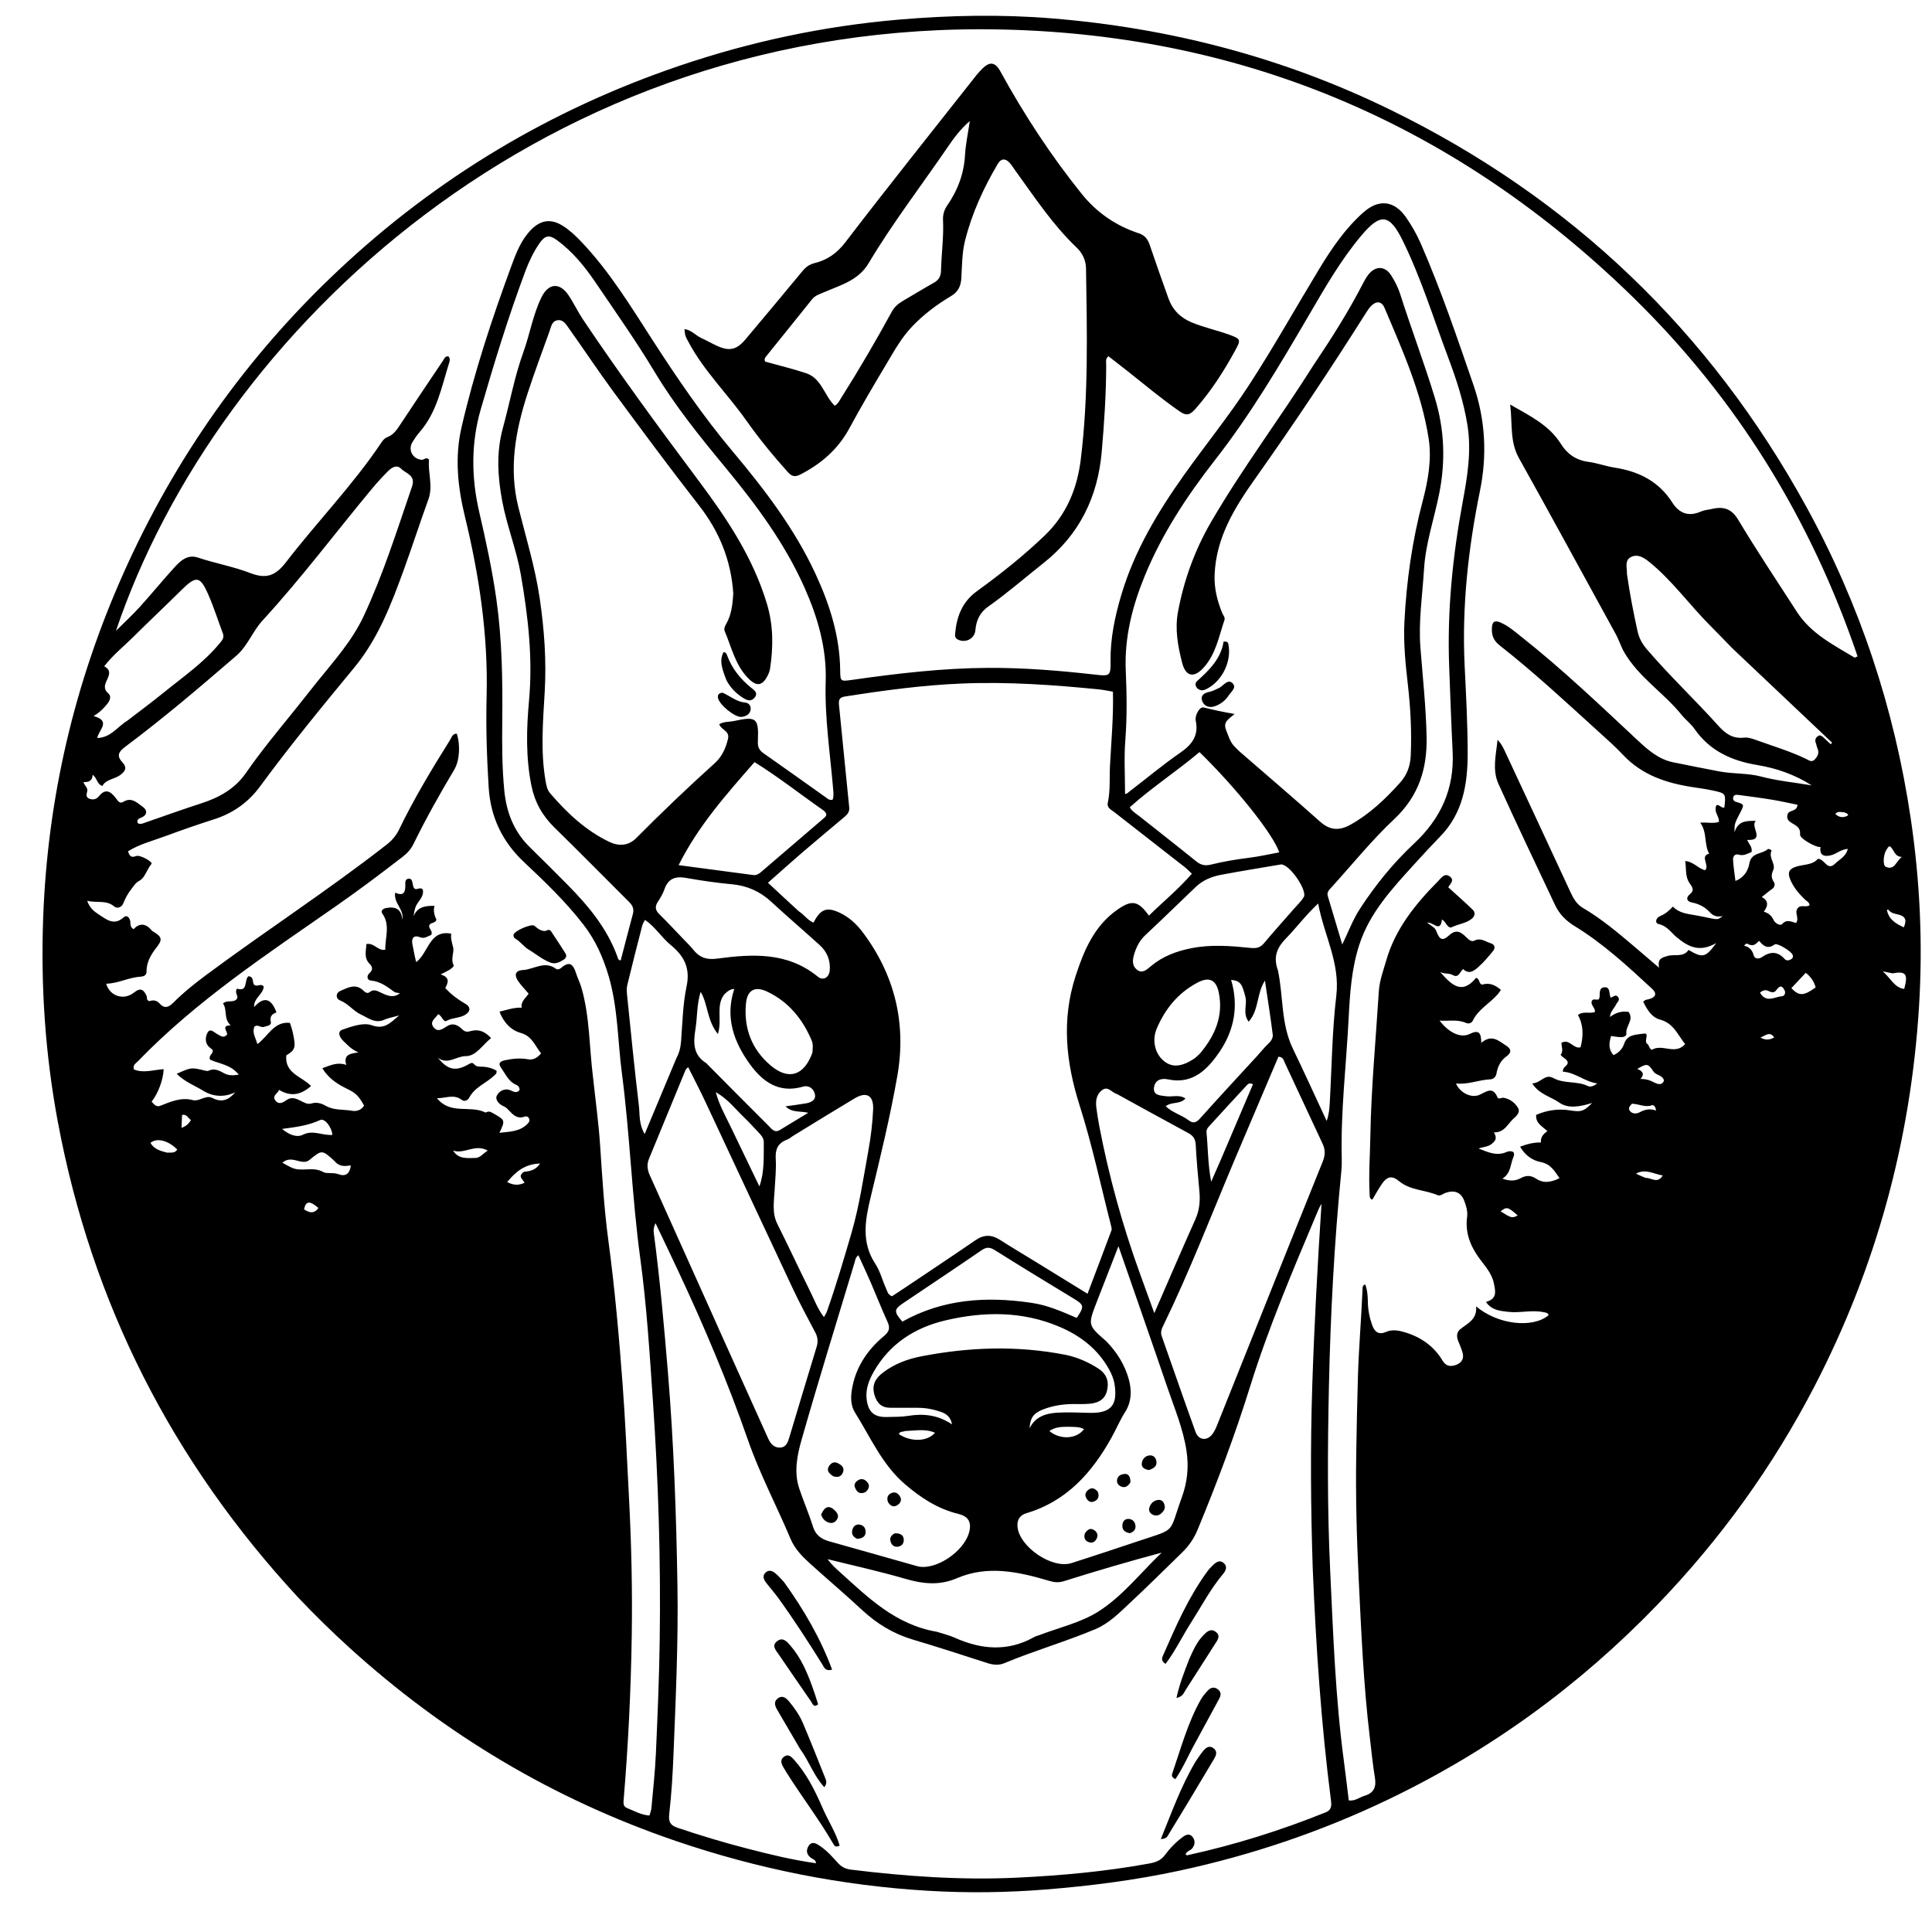 <svg xml:space="preserve" data-sanitized-enable-background="new 0 0 1024 1024" viewBox="0 0 1024 1024" width="100%" y="0px" x="0px" xmlns:xlink="http://www.w3.org/1999/xlink" xmlns="http://www.w3.org/2000/svg" id="Layer_1" version="1.1">
<path d="M158.153,846.836 
	C91.359,774.72 48.612,690.871 30.626,594.464 
	C23.967,558.772 21.562,522.769 22.874,486.587 
	C25.18,422.997 39.442,362.092 65.399,303.921 
	C92.709,242.714 130.64,189.028 179.439,143.171 
	C231.667,94.092 291.924,58.068 359.764,34.984 
	C397.72,22.069 436.678,13.775 476.747,10.369 
	C503.71,8.077 530.57,7.548 557.516,9.743 
	C620.253,14.853 680.185,30.467 736.797,58.123 
	C832.56,104.904 906.101,175.167 957.373,268.552 
	C985.779,320.29 1004.102,375.572 1012.746,433.943 
	C1017.635,466.959 1019.184,500.221 1017.112,533.566 
	C1012.703,604.489 994.425,671.666 961.714,734.774 
	C939.652,777.338 911.847,815.843 878.563,850.404 
	C837.22,893.333 789.763,927.843 736.08,953.631 
	C700.533,970.707 663.397,983.279 624.766,991.57 
	C601.437,996.576 577.927,999.573 554.18,1001.478 
	C533.378,1003.147 512.609,1003.382 491.815,1002.149 
	C446.038,999.437 401.471,990.528 358.077,975.705 
	C293.323,953.586 235.804,919.291 185.185,873.292 
	C175.928,864.879 166.997,856.162 158.153,846.836 
M314.351,571.313 
	C315.623,583.217 317.283,595.096 318.073,607.032 
	C319.195,623.968 320.213,640.911 322.474,657.733 
	C325.89,683.137 328.126,708.654 330.027,734.196 
	C331.496,753.935 332.328,773.722 333.361,793.493 
	C334.63,817.78 335.218,842.097 334.848,866.406 
	C334.4,895.866 332.962,925.301 330.488,954.672 
	C330.344,956.384 330.747,957.68 332.37,958.315 
	C336.182,959.807 339.784,961.988 344.241,962.265 
	C344.628,960.811 345.154,959.566 345.268,958.285 
	C346.124,948.679 347.207,939.08 347.635,929.453 
	C348.523,909.488 349.369,889.511 349.658,869.531 
	C350.272,827.042 348.947,784.602 346.031,742.196 
	C344.306,717.11 342.765,691.99 339.371,667.094 
	C334.916,634.407 333.885,601.413 329.606,568.741 
	C327.366,551.646 327.545,534.254 322.626,517.461 
	C319.721,507.541 315.636,498.375 309.376,490.248 
	C299.992,478.062 288.907,467.422 277.739,456.931 
	C266.216,446.106 259.988,433.047 259.011,417.332 
	C258.008,401.196 257.5,385.043 257.915,368.886 
	C258.745,336.53 253.974,304.907 246.365,273.569 
	C242.609,258.099 240.958,242.39 244.596,226.598 
	C251.335,197.35 260.751,168.909 271.109,140.784 
	C273.619,133.968 276.274,127.007 281.618,121.643 
	C286.746,116.494 292.16,115.829 298.314,119.701 
	C302.003,122.023 305.135,125.015 308.133,128.165 
	C323.177,143.971 334.44,162.565 346.168,180.727 
	C359.201,200.91 372.705,220.661 388.17,239.078 
	C405.126,259.271 421.137,280.167 432.298,304.288 
	C439.763,320.423 445.092,337.152 445.314,355.161 
	C445.389,361.228 445.426,361.232 451.691,360.338 
	C475.553,356.936 499.469,354.122 523.618,353.989 
	C542.631,353.883 561.55,355.424 580.419,357.564 
	C588.266,358.454 588.717,358.331 588.615,350.462 
	C588.458,338.335 590.938,326.645 594.372,315.14 
	C601.327,291.846 613.673,271.311 627.615,251.685 
	C638.901,235.798 651.244,220.621 661.865,204.312 
	C674.947,184.225 686.665,163.253 699.098,142.739 
	C705.759,131.747 712.967,121.122 722.691,112.515 
	C730.806,105.331 739.028,106.302 745.221,115.186 
	C748.271,119.562 750.902,124.207 753.044,129.111 
	C763.721,153.556 772.26,178.805 780.945,203.988 
	C787.263,222.306 788.296,241.102 784.422,260.106 
	C778.181,290.725 774.781,321.574 776.294,352.881 
	C777.042,368.345 777.884,383.826 777.895,399.299 
	C777.906,415.374 775.429,430.918 763.457,443.224 
	C758.813,447.999 754.29,452.895 749.814,457.829 
	C738.05,470.792 726.01,483.604 720.443,500.778 
	C716.402,513.241 715.492,526.149 714.838,539.17 
	C713.575,564.27 710.505,589.278 711.158,614.475 
	C711.214,616.636 711.125,618.814 710.912,620.965 
	C707.175,658.763 705.186,696.68 704.361,734.626 
	C703.651,767.266 703.476,799.926 705.028,832.581 
	C706.624,866.174 707.785,899.78 712.258,933.161 
	C713.199,940.19 714.009,947.237 714.881,954.287 
	C718.381,954.671 720.61,952.551 723.254,951.79 
	C728.233,950.355 729.529,947.046 728.739,942.249 
	C727.576,935.19 726.889,928.051 726.038,920.957 
	C722.688,893.039 721.494,864.929 720.133,836.873 
	C719.068,814.931 718.486,792.928 718.829,770.925 
	C719.045,757.102 719.316,743.288 719.734,729.468 
	C720.198,714.15 721.517,698.894 722.163,683.595 
	C722.206,682.589 721.975,681.219 723.63,680.803 
	C724.753,683.851 724.939,686.987 724.995,690.138 
	C725.069,694.346 725.872,698.416 727.293,702.365 
	C728.557,705.878 730.694,707.658 734.564,705.969 
	C737.466,704.701 740.378,704.986 743.365,705.788 
	C752.437,708.225 759.748,713.063 764.622,721.218 
	C766.467,724.305 769.061,724.472 771.953,723.334 
	C774.839,722.198 776.047,719.947 775.178,716.911 
	C774.586,714.842 773.737,712.841 772.919,710.844 
	C771.937,708.452 771.936,706.124 774.03,704.457 
	C777.952,701.336 783.046,699.255 782.355,692.368 
	C793.895,702.201 812.544,704.145 820.831,697.044 
	C820.332,695.716 819.164,695.693 818.002,695.454 
	C811.741,694.165 805.465,696.059 799.208,695.292 
	C794.986,694.774 790.664,694.498 787.573,690.041 
	C793.623,688.438 792.679,684.485 791.769,680.142 
	C790.646,674.778 787.035,671.014 784.036,666.887 
	C779.249,660.297 776.49,653.279 777.599,644.993 
	C777.982,642.134 777.139,639.318 776.172,636.692 
	C774.42,631.939 771.047,630.569 766.167,632.237 
	C764.769,632.715 763.411,634.09 761.952,633.462 
	C755.282,630.588 747.464,630.967 741.51,626.022 
	C737.814,622.953 735.185,623.447 732.406,627.53 
	C730.572,630.224 729.005,633.099 727.343,635.852 
	C725.804,635.235 725.994,634.105 725.941,633.168 
	C725.353,622.78 726.14,612.357 726.32,602.009 
	C726.765,576.422 729.215,550.872 730.819,525.304 
	C731.173,519.652 733.25,514.3 734.745,509.04 
	C739.5,492.319 750.28,479.076 762.343,466.894 
	C764.027,465.193 765.704,462.427 768.543,464.655 
	C771.204,466.743 768.266,468.68 767.619,470.299 
	C772.155,474.427 776.517,478.228 780.654,482.26 
	C781.953,483.526 781.797,485.444 780.328,486.739 
	C777.278,489.427 773.089,489.656 769.553,491.404 
	C767.296,492.521 766.501,488.519 764.271,487.376 
	C763.38,494.629 759.633,488.526 756.431,489.013 
	C757.901,490.094 758.66,490.675 759.443,491.221 
	C760.273,491.801 760.873,492.463 761.259,493.481 
	C763.03,498.161 764.568,498.95 768.079,495.728 
	C772.04,492.095 774.614,494.293 777.255,496.84 
	C778.568,498.107 779.894,499.376 781.518,498.538 
	C784.809,496.84 787.24,499.098 789.969,499.898 
	C792.322,500.587 792.757,502.341 791.287,504.131 
	C788.892,507.048 786.442,509.979 783.637,512.48 
	C781.34,514.529 778.61,516.695 775.499,513.617 
	C773.655,515.105 773.225,518.573 769.98,516.786 
	C767.87,515.624 765.329,516.359 763.264,515.14 
	C768.934,521.504 774.633,527.811 782.391,518.228 
	C784.489,519.062 783.716,521.415 785.555,521.882 
	C789.34,520.683 792.446,522.019 795.524,524.651 
	C794.899,525.522 794.477,526.207 793.963,526.814 
	C789.759,531.785 783.541,534.841 780.578,541.029 
	C779.971,542.297 778.367,542.777 777.054,542.19 
	C772.544,540.174 767.892,541.271 763.004,540.946 
	C767.874,547.316 774.158,550.392 778.964,548.019 
	C783.469,545.795 785.113,546.963 785.1,552.724 
	C790.737,547.954 794.367,551.714 798.365,554.261 
	C801.236,556.09 801.012,558.06 798.657,559.735 
	C795.42,562.037 793.857,565.118 793.191,568.851 
	C792.86,570.709 791.733,571.989 789.884,572.07 
	C783.774,572.335 777.991,574.994 771.701,574.256 
	C773.726,579.127 779.838,582.302 784.279,580.229 
	C788.059,578.465 791.244,575.728 793.713,581.67 
	C794.205,582.855 795.868,581.664 796.985,581.858 
	C800.338,582.441 802.905,584.449 804.549,587.149 
	C806.09,589.681 803.432,591.756 802.028,593.051 
	C799.051,595.795 797.329,600.357 791.801,600.199 
	C793.646,603.177 792.686,604.754 790.477,606.406 
	C788.4,607.96 785.968,607.869 783.701,608.732 
	C788.532,610.623 793.105,612.909 798.447,610.61 
	C800.546,609.706 803.601,609.968 802.094,613.394 
	C800.452,617.124 800.927,621.817 796.315,624.685 
	C800.243,626.157 803.226,625.969 806.157,624.371 
	C808.887,622.883 811.465,622.904 814.132,624.695 
	C818.146,627.391 822.187,626.615 826.579,624.464 
	C823.887,620.553 821.854,616.934 816.643,615.924 
	C812.207,615.065 808.307,612.356 805.684,607.77 
	C809.449,606.371 812.852,605.461 816.748,605.525 
	C816.425,602.758 818.031,601.006 820.138,599.538 
	C817.414,596.889 813.794,595.358 814.205,590.912 
	C819.849,588.448 825.872,587.555 831.766,588.469 
	C837.519,589.36 839.17,589.456 843.871,584.586 
	C837.71,586.498 831.261,587.835 826.393,584.374 
	C821.961,581.223 815.83,580.086 812.095,574.209 
	C816.723,574.113 818.799,568.88 823.331,571.395 
	C829.006,574.544 835.815,572.811 841.634,575.627 
	C843.233,576.401 845.148,575.311 846.593,574.252 
	C839.962,573.336 834.875,568.359 828.399,568.037 
	C828.144,565.193 830.967,565.169 830.929,563.105 
	C830.571,561.205 828.403,560.777 827.143,559.091 
	C828.76,557.184 827.649,554.875 827.58,552.74 
	C831.872,550.256 833.972,556.221 837.733,555.056 
	C839.287,549.107 839.333,543.318 836.326,537.948 
	C839.446,535.654 842.678,537.532 845.361,536.316 
	C845.555,534.025 842.792,532.604 843.733,530.402 
	C844.839,528.851 846.458,530.567 847.553,529.433 
	C848.389,527.339 846.904,523.629 850.304,523.286 
	C853.571,522.955 852.736,526.559 853.661,528.797 
	C854.936,528.556 856.285,526.701 857.587,528.407 
	C858.863,530.078 857.164,531.121 856.563,532.379 
	C855.512,534.577 853.373,536.253 853.335,539.022 
	C856.543,536.586 859.618,535.808 863.19,536.329 
	C866.202,540.597 861.533,543.792 861.996,547.79 
	C862.177,549.344 860.318,549.732 858.976,549.706 
	C857.358,549.674 855.746,549.343 853.903,549.112 
	C852.766,552.826 852.38,556.183 855.204,559.226 
	C858.076,557.976 859.964,555.818 860.754,553.383 
	C862.483,548.057 867.456,548.453 871.061,547.845 
	C874.693,547.232 871.015,551.817 873.087,553.265 
	C874.161,554.015 873.97,555.815 875.574,556.427 
	C880.879,552.986 887.855,559.448 893.173,553.388 
	C889.265,548.613 887.073,542.338 879.961,540.441 
	C875.208,539.173 872.995,534.931 870.937,531.027 
	C871.948,529.721 873.009,529.845 873.956,529.586 
	C877.627,528.586 878.346,526.591 875.669,524.111 
	C862.715,512.105 849.727,500.113 834.572,490.839 
	C830.013,488.049 826.469,484.469 824.207,479.661 
	C814.141,458.262 803.905,436.939 794.172,415.39 
	C790.828,407.988 792.947,399.975 793.739,392.083 
	C795.374,393.789 796.432,395.613 797.319,397.515 
	C809.076,422.717 820.827,447.922 832.525,473.151 
	C834.028,476.391 835.747,479.323 838.945,481.198 
	C848.621,486.873 857.185,494.042 865.703,501.265 
	C869.983,504.893 874.237,508.551 879.342,512.914 
	C878.371,508.03 880.914,507.542 883.894,506.67 
	C887.667,505.566 892.285,507.582 894.941,503.477 
	C902.488,507.883 903.989,507.603 909.638,499.845 
	C900.761,504.901 894.943,501.964 888.575,496.674 
	C885.862,494.419 883.589,490.739 879.223,489.801 
	C876.82,489.284 877.664,486.405 880.022,485.478 
	C882.554,484.482 884.511,482.812 886.682,480.515 
	C890.25,484.193 894.641,484.361 899.324,485.227 
	C910.132,487.226 909.956,488.175 913.002,485.513 
	C910.043,486.221 907.94,485.368 906.299,483.569 
	C903.693,480.714 900.49,479.079 896.735,478.339 
	C893.668,477.734 893.69,475.586 895.536,474.103 
	C898.308,471.876 897.008,470.204 895.598,468.228 
	C893.044,464.648 893.886,460.61 893.197,456.355 
	C897.869,456.826 900.109,460.453 903.76,461.215 
	C906.359,458.563 900.708,453.88 905.888,452.454 
	C903.064,447.383 904.989,441.373 901.173,436.02 
	C905.307,435.774 908.277,436.641 911.08,435.577 
	C911.222,433.148 909.256,431.176 909.286,428.942 
	C909.356,423.749 912.688,429.231 913.979,427.871 
	C914.758,420.57 914.773,420.502 907.838,418.992 
	C904.435,418.251 900.971,417.775 897.524,417.255 
	C883.427,415.132 870.359,410.905 860.218,400.073 
	C856.241,395.826 851.849,391.955 847.532,388.039 
	C830.264,372.376 813.207,356.458 794.848,342.064 
	C791.426,339.381 790.573,336.609 790.744,332.716 
	C790.896,329.234 792.494,328.737 795.265,329.923 
	C799.46,331.719 802.839,334.735 806.363,337.518 
	C828.096,354.676 848.078,373.8 868.295,392.661 
	C873.688,397.692 879.255,402.487 886.779,404.025 
	C894.911,405.688 903.054,407.297 911.206,408.853 
	C918.567,410.259 926.347,409.708 933.412,411.583 
	C942.299,413.942 951.299,414.711 960.257,416.278 
	C951.44,410.639 941.717,407.19 931.561,405.513 
	C917.851,403.249 906.225,398.04 898.068,386.279 
	C896.19,383.57 893.401,381.513 891.315,378.927 
	C881.924,367.289 868.77,359.143 861.003,345.945 
	C859.115,342.738 858.115,339.246 856.352,336.04 
	C839.252,304.954 822.357,273.755 805.058,242.781 
	C800.114,233.929 801.719,224.61 800.407,214.41 
	C811.069,220.513 821.092,225.345 827.306,235.277 
	C830.631,240.591 835.298,243.907 841.784,244.771 
	C846.543,245.405 851.149,247.141 855.902,247.876 
	C868.64,249.846 879.216,255.169 886.338,266.33 
	C890.055,272.156 895.004,273.993 901.558,271.103 
	C903.351,270.312 905.438,270.198 907.383,269.746 
	C913.803,268.256 917.889,269.838 921.27,275.469 
	C931.215,292.038 941.941,308.106 952.419,324.335 
	C959.878,335.888 971.751,341.771 982.955,348.54 
	C983.114,348.636 983.523,348.317 984.554,347.875 
	C959.869,275.201 920.628,211.439 865.838,157.845 
	C773.086,67.118 661.314,18.638 531.592,15.648 
	C288.57,10.047 114.83,176.206 61.473,334.328 
	C65.79,330.031 70.074,326.103 73.966,321.818 
	C80.124,315.04 85.915,307.928 92.068,301.145 
	C95.434,297.435 99.194,293.63 104.926,295.539 
	C114.09,298.592 123.719,300.285 132.644,303.738 
	C141.274,307.077 146.144,305.039 151.601,297.952 
	C168.053,276.584 186.983,257.179 202.051,234.687 
	C202.892,233.432 203.838,232.231 205.307,231.682 
	C208.484,230.494 210.232,227.923 212.006,225.238 
	C219.536,213.843 227.156,202.506 234.778,191.17 
	C235.47,190.14 235.917,188.645 237.652,188.874 
	C238.644,189.883 238.441,191.116 238.104,192.182 
	C234.057,204.98 231.642,218.474 222.379,229.063 
	C220.96,230.685 219.731,232.501 218.601,234.341 
	C216.079,238.449 218.778,243.374 223.558,243.699 
	C224.811,243.784 225.873,241.971 227.385,243.593 
	C226.711,250.501 229.659,257.523 227.054,264.686 
	C222.56,277.039 218.545,289.566 214.052,301.919 
	C207.381,320.258 200.436,338.487 187.779,353.816 
	C170.705,374.495 153.696,395.225 137.808,416.846 
	C131.598,425.296 123.479,431.051 113.432,434.252 
	C104.709,437.03 96.058,440.055 87.473,443.234 
	C80.858,445.685 73.895,447.414 67.855,451.201 
	C68.685,453.859 69.613,454.714 72.054,453.742 
	C74.273,452.857 81.131,456.898 80.278,457.898 
	C77.862,460.732 76.86,465.158 74.05,466.703 
	C71.771,467.956 71.036,469.401 69.706,471.106 
	C67.865,473.469 66.473,475.903 65.408,478.671 
	C64.54,480.928 62.155,481.792 60.495,480.405 
	C56.284,476.886 51.424,478.693 46.228,477.467 
	C47.496,481.181 49.759,483.015 52.256,484.632 
	C56.42,487.327 60.413,490.864 65.572,486.179 
	C66.997,484.885 68.312,485.948 68.913,487.704 
	C69.421,489.189 68.481,491.138 70.789,492.502 
	C74.299,488.704 77.689,489.701 80.734,493.498 
	C80.828,493.615 81.036,493.634 81.177,493.72 
	C85.885,496.575 86.282,497.966 82.883,502.279 
	C79.867,506.108 77.616,510.079 77.652,515.134 
	C77.665,516.993 76.007,517.581 74.47,517.671 
	C68.206,518.037 62.615,521.275 56.279,521.387 
	C58.21,528.041 65.612,530.409 71.038,526.063 
	C74.657,523.163 76.243,524.688 77.726,527.924 
	C78.105,528.749 77.306,530.018 79.182,530.648 
	C80.879,529.999 82.912,529.979 84.6,531.896 
	C87.099,534.735 89.398,533.921 91.787,531.518 
	C97.2,526.073 103.188,521.291 109.345,516.716 
	C140.9,493.27 173.936,471.876 204.936,447.659 
	C207.765,445.449 209.955,442.922 211.523,439.674 
	C219.431,423.301 228.792,407.743 238.446,392.361 
	C239.32,390.968 239.775,388.846 242.104,388.846 
	C244.104,394.991 243.599,403.2 240.696,408.058 
	C233.002,420.934 225.68,434.009 219.079,447.481 
	C217.809,450.074 215.914,452.172 213.647,453.927 
	C202.057,462.9 190.349,471.705 178.32,480.094 
	C141.73,505.613 104.359,530.149 73.103,562.483 
	C72.007,563.616 70.251,564.421 70.96,566.819 
	C76.098,569.005 81.455,566.958 86.746,566.689 
	C86.547,572.229 83.759,579.689 80.354,583.885 
	C81.545,585.237 82.839,586.9 84.829,586.13 
	C90.423,583.963 95.849,581.434 102.138,583.071 
	C105.719,584.003 109.076,580.129 112.567,581.948 
	C117.642,584.592 121.311,582.929 124.685,578.921 
	C118.959,581.737 112.891,581.258 108.016,578.278 
	C103.365,575.435 97.906,573.408 93.644,569.149 
	C101.349,565.667 101.347,565.675 108.553,567.424 
	C109.185,567.577 109.993,567.78 110.506,567.527 
	C113.673,565.965 116.292,567.494 118.909,568.908 
	C121.356,570.23 123.781,569.97 126.553,569.623 
	C122.392,564.214 116.154,563.89 111.332,561.619 
	C110.354,559.254 113.186,558.639 112.719,556.49 
	C112.167,556.025 111.377,555.438 110.678,554.758 
	C108.364,552.504 108.981,549.237 109.996,547.348 
	C111.452,544.638 113.584,547.358 115.401,548.241 
	C116.915,548.976 118.539,550.576 120.401,548.265 
	C120.54,546.571 117.042,543.52 122.29,543.456 
	C118.338,539.965 120.628,535.135 118.184,531.863 
	C120.556,529.689 123.984,531.877 125.727,529.172 
	C126.299,527.521 124.142,526.1 125.648,524.006 
	C131.637,525.838 129.29,519.553 131.633,517.433 
	C134.783,517.589 133.584,520.88 134.772,521.989 
	C136.501,523.28 138.324,520.933 139.78,522.894 
	C139.539,527.027 134.315,529.034 134.701,533.776 
	C139.733,528.062 143.767,528.95 146.535,536.6 
	C144.364,537.389 142.846,538.589 143.527,541.583 
	C143.994,543.632 141.494,543.705 139.97,544.259 
	C138.28,544.873 136.862,542.861 134.935,544.008 
	C133.447,547.089 135.336,549.727 136.431,553.403 
	C142.243,549.107 145.204,541.238 153.688,542.142 
	C154.156,543.713 154.774,545.399 155.157,547.138 
	C156.949,555.288 156.526,556.451 151.746,559.372 
	C150.794,569.071 160.065,570.504 164.849,575.629 
	C159.155,580.645 153.76,581.204 147.906,577.643 
	C147.292,579.65 143.843,580.702 146.091,583.453 
	C147.899,585.665 150.104,584.325 151.887,583.054 
	C154.555,581.151 157.022,582.292 159.376,583.461 
	C161.21,584.372 163.034,585.491 165.031,584.874 
	C167.878,583.994 170.475,584.857 172.677,586.114 
	C177.075,588.626 181.935,587.898 186.55,588.727 
	C189.032,589.174 191.501,588.403 192.972,585.973 
	C189.694,580.157 188.277,579.218 183.322,576.784 
	C178.485,574.408 174.002,571.354 170.835,566.19 
	C175.034,564.703 178.712,562.738 183.526,564.441 
	C181.934,558.886 185.6,558.384 190.006,557.811 
	C186.121,556.187 184.194,553.783 182.019,551.779 
	C180.312,550.206 178.317,546.852 181.595,545.708 
	C186.503,543.996 192.632,541.834 196.983,543.387 
	C203.717,545.792 206.635,542.377 211.556,538.201 
	C208.08,539.181 205.755,539.54 203.693,540.477 
	C198.805,542.697 195.035,539.448 191.271,537.715 
	C187.379,535.923 184.632,532.01 180.443,530.343 
	C179.307,529.891 178.457,529.066 178.49,527.716 
	C178.523,526.371 179.444,525.606 180.54,525.125 
	C184.626,523.332 188.714,521.098 192.806,525.214 
	C193.607,526.019 194.747,526.776 195.927,525.835 
	C198.294,523.948 200.292,525.403 202.393,526.369 
	C205.513,527.806 208.659,529.089 211.997,526.434 
	C210.83,526.171 209.673,526.224 208.939,525.692 
	C205.175,522.963 201.595,520.147 196.599,519.72 
	C194.508,519.541 194.231,517.239 195.73,515.892 
	C197.768,514.06 197.526,512.494 195.889,510.834 
	C192.739,507.639 194.065,503.979 194.198,500.384 
	C198.289,499.509 200.365,504.198 204.192,503.365 
	C204.123,496.763 206.92,490.325 202.694,484.259 
	C201.649,482.759 202.759,481.631 204.705,481.269 
	C209.519,480.375 212.755,481.683 213.266,487.458 
	C214.28,481.838 208.499,478.746 209.452,473.107 
	C214.071,475.261 214.923,472.696 214.824,468.935 
	C214.79,467.62 214.711,465.987 216.448,465.729 
	C218.276,465.458 218.437,467.088 218.741,468.381 
	C218.966,469.335 218.93,470.394 219.843,471.068 
	C221.18,471.838 222.755,469.849 224.101,471.508 
	C224.706,474.394 222.923,476.456 221.387,478.615 
	C219.904,480.701 219.561,483.116 219.188,485.609 
	C221.296,480.635 225.326,480.059 230.263,480.114 
	C229.519,483.061 230.393,485.454 231.299,487.401 
	C230.682,489.768 227.862,488.621 227.47,490.676 
	C227.258,492.378 229.559,493.417 228.59,495.492 
	C226.789,496.229 224.907,497.668 222.7,496.784 
	C218.498,495.103 218.101,498.332 218.602,500.561 
	C219.228,503.347 219.604,506.264 220.59,509.954 
	C227.31,504.791 227.522,492.649 239.169,494.869 
	C238.785,497.055 239.486,499.491 240.157,502.061 
	C240.891,504.874 238.6,508.469 240.552,511.796 
	C240.68,512.015 239.376,513.278 238.571,513.796 
	C237.226,514.662 235.745,515.318 233.533,516.474 
	C238.898,518.089 237.322,521.17 235.997,523.662 
	C239.389,527.399 243.115,529.977 247.083,532.307 
	C248.641,533.222 249.662,535.154 247.785,536.933 
	C244.745,539.815 240.304,539.05 236.774,541.03 
	C234.882,542.091 234.333,538.303 232.226,537.553 
	C230.848,539.72 227.413,541.449 229.834,544.496 
	C232.248,547.533 234.909,545.067 237.309,543.701 
	C240.358,541.965 242.917,543.543 244.88,545.449 
	C246.491,547.012 247.568,547.048 249.602,546.47 
	C253.718,545.303 257.182,546.796 260.266,550.208 
	C255.64,553.928 252.311,559.798 246.89,559.773 
	C241.819,559.751 237.277,564.595 232.084,560.621 
	C237.306,567.13 241.441,567.941 248.089,564.246 
	C249.096,563.686 250.26,562.806 251.227,563.993 
	C252.624,565.707 254.28,565.274 256.128,565.382 
	C258.61,565.527 261.174,566.256 263.195,567.526 
	C263.361,568.899 262.693,569.366 262.077,569.955 
	C257.753,574.094 251.617,576.152 248.627,581.886 
	C248.016,583.058 246.251,584.144 244.731,582.967 
	C240.533,579.715 236.267,582.137 231.615,582.077 
	C238.716,591.009 249.299,585.604 257.241,589.63 
	C257.453,589.738 257.87,589.473 258.18,589.353 
	C259.433,588.867 260.378,589.494 261.422,590.09 
	C267.838,593.752 267.849,593.732 264.705,600.415 
	C270.118,599.768 275.434,599.862 279.521,595.73 
	C280.4,594.841 281.033,593.895 280.324,592.643 
	C279.719,591.575 278.747,591.577 277.717,591.929 
	C274.218,593.122 272,590.94 269.951,588.759 
	C269.024,587.773 268.221,586.859 266.92,586.328 
	C264.393,585.295 262.279,582.749 263.34,580.686 
	C264.583,578.27 267.567,576.431 270.986,578.067 
	C272.515,578.799 274.063,579.438 275.366,577.775 
	C275.499,576.257 274.61,575.412 273.546,574.958 
	C269.542,573.252 268,569.352 265.729,566.172 
	C264.28,564.144 264.125,562.662 267.752,561.927 
	C271.945,561.078 275.825,560.68 280.057,561.474 
	C282.411,561.916 284.888,560.687 286.766,558.298 
	C283.538,554.298 282.075,549.165 275.982,547.468 
	C270.728,546.004 266.957,541.905 264.726,536.205 
	C268.846,535.231 272.351,533.919 276.528,534.086 
	C275.92,530.707 278.664,529.077 280.173,526.639 
	C278.227,524.343 276.219,522.337 274.646,520.034 
	C272.37,516.703 273.172,514.344 277.108,514.146 
	C282.941,513.851 288.647,508.989 294.687,513.5 
	C295.46,514.078 296.711,513.651 297.49,512.964 
	C302.094,508.904 303.989,511.568 305.377,515.991 
	C306.171,518.524 307.424,520.918 308.164,523.464 
	C312.619,538.785 312.275,554.748 314.351,571.313 
M695.781,831.498 
	C694.71,799.19 694.473,766.89 695.521,734.566 
	C696.565,702.367 698.348,670.21 700.422,638.059 
	C699.25,639.878 698.54,641.73 697.77,643.558 
	C685.101,673.638 672.307,703.674 662.585,734.884 
	C654.557,760.661 645.057,785.888 634.741,810.823 
	C632.859,815.371 630.161,819.32 626.668,822.727 
	C617.485,831.685 608.382,840.729 599.004,849.479 
	C593.327,854.775 587.978,860.369 580.431,863.541 
	C564.603,870.194 548.082,874.926 532.255,881.541 
	C529.408,882.731 526.422,882.45 523.455,881.501 
	C510.296,877.291 497.169,872.967 483.923,869.045 
	C473.628,865.996 464.854,860.696 457.019,853.423 
	C447.987,845.04 438.582,837.06 429.431,828.803 
	C425.22,825.004 421.253,820.964 418.985,815.574 
	C411.631,798.095 402.723,781.31 396.46,763.329 
	C385.825,732.795 373.247,703.033 359.519,673.761 
	C355.533,665.262 351.475,656.796 347.45,648.315 
	C346.488,650.232 346.307,651.856 346.515,653.428 
	C349.744,677.849 351.933,702.381 353.975,726.915 
	C357.126,764.764 358.45,802.713 359.062,840.681 
	C359.538,870.173 358.173,899.634 356.998,929.091 
	C356.568,939.896 355.939,950.719 354.708,961.455 
	C354.219,965.721 355.342,967.481 359.135,968.762 
	C371.291,972.869 383.561,976.558 395.984,979.77 
	C408.012,982.879 420.064,985.826 432.521,987.558 
	C432.317,985.701 431.025,985.481 430.085,984.867 
	C427.529,983.199 427.041,980.778 428.58,978.391 
	C430.367,975.622 432.667,977.096 434.64,978.426 
	C438.265,980.87 441.153,984.134 444.052,987.344 
	C445.934,989.427 448.005,990.574 450.875,990.926 
	C480.158,994.52 509.468,996.61 539.03,995.197 
	C562.516,994.074 585.832,991.948 608.962,987.732 
	C612.343,987.115 615.22,986.194 617.426,983.206 
	C620.09,979.599 623.238,976.334 626.883,973.645 
	C628.603,972.375 630.545,971.565 632.149,973.704 
	C633.62,975.665 633.378,977.806 631.874,979.702 
	C630.885,980.95 628.771,981.072 628.4,983.039 
	C628.734,983.145 629.055,983.367 629.316,983.311 
	C654.431,977.834 678.862,970.153 702.701,960.553 
	C705.744,959.328 705.793,957.023 705.456,954.4 
	C700.259,913.921 697.518,873.247 695.781,831.498 
M423.433,483.043 
	C426.193,484.758 428.021,487.784 431.196,489.006 
	C434.95,481.639 438.365,480.5 445.419,483.948 
	C450.175,486.272 453.988,489.793 457.105,493.923 
	C474.271,516.663 480.483,542.388 475.608,570.23 
	C471.854,591.669 466.688,612.879 461.58,634.054 
	C458.603,646.392 456.306,658.225 463.934,669.855 
	C466.45,673.689 467.605,678.402 469.522,682.65 
	C470.233,684.226 470.494,686.242 472.784,687.033 
	C475.19,685.452 477.702,683.832 480.182,682.166 
	C492.486,673.904 504.835,665.708 517.052,657.32 
	C521.479,654.28 525.548,654.289 529.995,657.142 
	C536.161,661.097 542.474,664.825 548.716,668.662 
	C557.756,674.219 566.789,679.786 576.426,685.718 
	C580.804,674.159 584.992,663.158 589.1,652.127 
	C589.358,651.433 589.099,650.478 588.897,649.691 
	C583.44,628.405 578.889,606.828 572.229,585.924 
	C564.942,563.052 562.589,540.528 570.045,517.473 
	C574.444,503.874 579.888,490.802 592.193,482.178 
	C599.944,476.745 603.277,477.41 608.95,485.3 
	C616.494,477.883 624.69,471.243 631.716,463.072 
	C630.212,461.672 629.193,460.574 628.029,459.663 
	C615.573,449.91 603.092,440.189 590.623,430.453 
	C588.963,429.157 586.565,428.2 587.149,425.51 
	C588.578,418.93 587.976,412.227 588.329,405.603 
	C589.016,392.695 590.214,379.779 589.873,366.605 
	C587.312,366.173 585.051,365.656 582.761,365.426 
	C558.587,362.997 534.375,361.299 510.055,362.273 
	C489.08,363.113 468.322,365.937 447.611,369.201 
	C444.598,369.676 444.457,371.384 444.708,373.849 
	C446.542,391.877 448.251,409.918 450.102,427.944 
	C450.348,430.34 449.131,431.677 447.571,432.993 
	C440.064,439.324 432.508,445.597 425.057,451.994 
	C419.057,457.145 413.183,462.445 407.037,467.87 
	C412.666,473.118 417.765,477.872 423.433,483.043 
M696.111,193.642 
	C705.609,179.538 714.715,165.199 722.502,150.057 
	C723.336,148.435 724.268,146.822 725.402,145.402 
	C729.085,140.792 734.148,140.926 737.34,145.947 
	C739.29,149.013 741.015,152.357 742.111,155.808 
	C747.952,174.205 754.826,192.241 760.46,210.727 
	C765.624,227.669 766.235,244.307 762.838,261.47 
	C760.192,274.837 755.623,287.818 754.776,301.544 
	C753.916,315.475 751.763,329.286 752.862,343.379 
	C754.09,359.134 755.814,374.859 756.126,390.696 
	C756.46,407.688 751.849,422.049 738.949,434.165 
	C727.09,445.303 716.789,458.101 705.819,470.183 
	C704.61,471.516 703.104,472.762 703.757,474.941 
	C706.319,483.487 708.868,492.037 711.423,500.585 
	C714.609,494.095 716.963,487.57 720.775,481.713 
	C728.994,469.087 738.426,457.429 749.418,447.16 
	C763.633,433.882 770.913,418.162 769.928,398.347 
	C769.185,383.391 768.666,368.41 768.098,353.437 
	C766.98,324.027 769.887,294.943 775.256,266.039 
	C777.746,252.637 779.975,239.177 777.785,225.407 
	C775.809,212.984 771.947,201.14 767.548,189.438 
	C759.757,168.712 753.265,147.485 743.467,127.53 
	C736.471,113.283 731.695,112.77 721.462,124.946 
	C710.562,137.915 702.226,152.553 693.746,167.059 
	C678.353,193.389 662.885,219.617 644.052,243.732 
	C629.253,262.68 616.027,282.683 606.819,305.051 
	C600.171,321.202 595.908,337.881 596.682,355.546 
	C597.22,367.809 597.386,380.039 596.441,392.326 
	C595.721,401.686 596.298,411.146 596.298,420.726 
	C597.202,420.983 598.036,419.964 598.899,419.304 
	C607.763,412.522 616.341,405.331 625.509,398.993 
	C631.702,394.712 635.39,389.992 633.803,382.178 
	C633.475,380.559 633.92,378.854 634.782,377.356 
	C635.561,376.001 636.59,374.602 638.262,375.033 
	C643.451,376.371 648.695,377.439 654.342,378.412 
	C651.66,380.906 647.993,382.388 649.856,386.934 
	C651.183,390.173 652.018,393.596 654.724,396.079 
	C655.46,396.755 656.098,397.539 656.85,398.193 
	C671.182,410.65 685.631,422.975 699.81,435.603 
	C705.006,440.231 710.038,440.303 715.756,437.12 
	C725.951,431.443 734.204,423.554 741.957,414.96 
	C745.774,410.729 747.473,406.006 747.719,400.49 
	C748.283,387.814 747.616,375.195 746.168,362.603 
	C744.912,351.675 743.815,340.655 744.363,329.717 
	C745.445,308.095 748.468,286.71 754.022,265.684 
	C756.873,254.892 758.92,243.488 757.229,232.538 
	C753.467,208.173 743.381,185.685 733.812,163.147 
	C732.294,159.57 729.446,159.38 726.67,162.221 
	C725.635,163.28 724.803,164.565 724.006,165.827 
	C705.237,195.542 685.758,224.78 665.428,253.455 
	C654.481,268.895 644.55,284.767 643.765,304.644 
	C643.479,311.869 645.175,318.436 647.802,324.931 
	C648.295,326.148 649.458,327.239 648.99,328.614 
	C646.005,337.385 644.427,346.798 637.845,353.972 
	C632.814,359.456 628.472,358.676 626.576,351.336 
	C624.295,342.506 622.633,333.477 624.367,324.22 
	C627.523,307.365 633.273,291.5 641.901,276.655 
	C658.409,248.247 678.239,222.014 696.111,193.642 
M388.646,314.505 
	C387.499,297.047 381.284,281.726 370.473,267.875 
	C355.101,248.179 340.231,228.086 325.398,207.977 
	C317.196,196.858 309.548,185.331 301.551,174.058 
	C300.057,171.952 298.522,169.192 295.369,169.753 
	C292.454,170.272 292.088,173.238 291.264,175.544 
	C287.343,186.519 283.222,197.431 279.631,208.514 
	C273.251,228.2 269.555,248.039 274.747,268.856 
	C278.761,284.952 283.676,300.797 286.094,317.37 
	C288.489,333.785 289.66,350.023 288.71,366.568 
	C287.805,382.321 286.436,398.14 289.156,413.889 
	C289.559,416.223 290.001,418.617 291.528,420.394 
	C300.488,430.819 310.379,440.19 322.938,446.204 
	C328.012,448.634 333.112,448.347 337.271,444.154 
	C350.764,430.549 364.617,417.329 378.841,404.49 
	C382.655,401.048 384.684,396.583 385.865,391.538 
	C386.854,387.311 382.204,386.917 381.21,383.838 
	C383.764,382.348 386.521,382.696 389.029,382.151 
	C400.988,379.551 402.231,380.496 401.682,392.944 
	C401.541,396.126 402.473,397.708 404.874,399.38 
	C415.809,406.999 426.623,414.79 437.503,422.488 
	C438.539,423.221 439.494,424.33 441.307,423.866 
	C441.989,422.053 441.736,420.065 441.574,418.129 
	C439.982,399.109 437.027,380.227 437.641,361 
	C438.198,343.576 433.374,327.034 426.314,311.234 
	C415.888,287.904 400.821,267.565 384.65,247.995 
	C371.163,231.674 357.834,215.232 346.911,197.029 
	C337.214,180.871 326.346,165.496 315.788,149.915 
	C310.075,141.486 303.695,133.547 295.401,127.435 
	C291.101,124.266 288.879,124.661 285.86,129.052 
	C282.733,133.602 280.362,138.61 278.442,143.748 
	C269.459,167.785 261.92,192.306 254.809,216.941 
	C249.633,234.872 249.771,253.062 253.984,271.285 
	C257.543,286.684 260.914,302.143 263.116,317.804 
	C266.115,339.133 266.443,360.618 266.208,382.115 
	C266.073,394.443 266.09,406.76 267.294,419.053 
	C268.419,430.544 272.357,440.699 280.712,448.928 
	C287.597,455.71 294.483,462.493 301.256,469.387 
	C312.066,480.391 321.803,492.158 327.188,506.928 
	C327.47,507.703 327.478,508.846 328.974,509.061 
	C331.139,500.782 333.248,492.564 335.453,484.372 
	C336.147,481.795 335.329,479.944 333.501,478.126 
	C320.271,464.971 307.22,451.633 293.865,438.606 
	C287.546,432.44 283.492,425.274 281.721,416.699 
	C278.619,401.675 279.017,386.404 280.392,371.389 
	C282.468,348.717 279.878,326.58 276.026,304.413 
	C273.742,291.267 268.672,278.843 266.213,265.715 
	C263.759,252.611 262.967,239.779 266.578,226.685 
	C270.245,213.391 272.662,199.724 277.363,186.739 
	C280.875,177.04 282.462,166.714 287.082,157.411 
	C290.727,150.073 296.626,149.584 301.235,156.36 
	C304.039,160.483 306.152,165.075 308.929,169.219 
	C328.502,198.424 349.315,226.74 370.364,254.892 
	C385.362,274.95 399.183,295.637 406.506,320.087 
	C409.951,331.589 409.882,342.878 408.14,354.422 
	C407.945,355.714 407.433,357.009 406.83,358.18 
	C404.078,363.525 401.085,363.971 396.82,359.748 
	C389.772,352.769 387.79,343.227 384.129,334.542 
	C383.586,333.255 384.197,331.937 384.88,330.74 
	C387.594,325.988 388.283,320.734 388.646,314.505 
M156.467,376.003 
	C160.297,371.184 164.104,366.346 167.962,361.549 
	C176.924,350.405 186.569,339.783 192.73,326.615 
	C203.125,304.392 210.429,281.044 218.37,257.912 
	C220.471,251.79 215.161,251.048 212.628,248.456 
	C210.265,246.038 207.561,247.825 205.619,249.766 
	C202.677,252.704 199.858,255.785 197.199,258.982 
	C177.834,282.269 159.665,306.556 139.152,328.878 
	C133.822,334.679 131.277,342.375 125.186,347.621 
	C106.017,364.134 86.779,380.562 66.497,395.703 
	C63.057,398.27 61.539,400.453 64.839,403.993 
	C67.501,406.85 66.468,408.801 63.603,410.864 
	C60.513,413.09 56.163,412.995 54.253,416.603 
	C51.198,415.486 51.472,412.219 49.098,410.66 
	C49.022,413.929 46.934,414.638 44.268,414.505 
	C44.661,416.41 46.56,417.314 46.258,419.191 
	C46.009,420.739 45.094,422.5 47.449,423.359 
	C49.432,424.081 51.156,423.61 52.399,422.053 
	C56.039,417.498 58.853,419.683 61.45,423.105 
	C62.499,424.488 63.431,426.191 65.378,424.988 
	C69.783,422.268 72.722,425.584 75.645,427.621 
	C78.021,429.277 78.349,431.856 74.945,433.316 
	C73.652,433.871 72.395,434.258 72.968,436.246 
	C74.37,437.147 75.713,436.42 77.113,435.934 
	C87.016,432.5 96.884,428.958 106.853,425.726 
	C116.287,422.667 124.563,418.022 130.324,409.718 
	C138.307,398.209 147.237,387.443 156.467,376.003 
M654.35,614.767 
	C642.061,643.902 630.69,673.432 616.888,701.917 
	C615.957,703.838 614.885,705.764 615.708,708.097 
	C621.69,725.048 627.538,742.047 633.664,758.945 
	C635.288,763.428 639.757,763.894 642.634,760.066 
	C644.003,758.244 644.843,755.979 645.704,753.827 
	C664.145,707.769 682.503,661.678 701.071,615.672 
	C702.462,612.226 702.508,609.42 701.004,606.215 
	C694.283,591.898 687.654,577.539 680.937,563.22 
	C680.359,561.988 680.17,560.22 677.586,560.086 
	C669.985,577.985 662.323,596.027 654.35,614.767 
M378.29,698.304 
	C379.304,700.586 380.307,702.873 381.332,705.15 
	C389.952,724.283 398.572,743.415 407.2,762.544 
	C408.446,765.307 410.373,767.43 413.596,767.249 
	C416.606,767.08 417.547,764.509 418.285,762.065 
	C423.145,745.968 427.935,729.849 432.854,713.77 
	C433.697,711.016 433.419,708.676 432.078,706.148 
	C428.022,698.507 423.925,690.874 420.242,683.05 
	C404.708,650.047 389.341,616.964 373.854,583.938 
	C370.996,577.843 367.865,571.876 364.724,565.577 
	C363.997,566.372 363.544,566.669 363.373,567.083 
	C356.891,582.784 350.44,598.498 343.969,614.205 
	C342.744,617.179 343.086,619.984 344.394,622.883 
	C355.626,647.776 366.8,672.696 378.29,698.304 
M586.482,711.022 
	C591.983,716.774 596.155,723.311 598.284,731.049 
	C599.95,737.1 599.698,743.126 596.332,748.42 
	C593.56,752.78 591.609,757.498 589.131,761.952 
	C578.807,780.509 565.351,795.689 544.055,802.009 
	C540.629,803.026 538.949,805.461 539.296,809.22 
	C540.279,819.87 557.62,831.714 567.853,828.478 
	C579.762,824.712 591.602,820.726 603.455,816.784 
	C623.948,809.968 619.29,813.123 626.326,793.821 
	C629.291,785.686 630.193,777.632 628.854,768.883 
	C627.062,757.183 622.525,746.48 618.771,735.482 
	C610.342,710.781 601.704,686.152 592.807,660.504 
	C588.694,671.058 584.883,680.74 581.146,690.45 
	C576.556,702.378 576.583,702.389 586.482,711.022 
M486.076,830.098 
	C495.503,832.7 510.962,822.581 513.685,812.027 
	C515.036,806.791 513.297,803.724 507.933,802.407 
	C496.963,799.712 487.928,793.806 479.463,786.492 
	C467.428,776.093 461.356,761.694 453.182,748.712 
	C451.054,745.332 450.802,741.187 451.425,737.072 
	C453.244,725.075 459.491,715.661 468.582,708.082 
	C471.458,705.685 471.835,703.709 470.345,700.459 
	C467.223,693.649 464.505,686.655 461.528,679.777 
	C459.438,674.95 457.192,670.191 454.965,665.29 
	C453.366,666.504 453.319,667.923 452.945,669.163 
	C443.523,700.407 433.852,731.58 424.895,762.957 
	C422.521,771.272 420.683,780.192 423.619,788.966 
	C425.889,795.753 428.766,802.342 430.896,809.168 
	C432.329,813.762 435.4,815.794 439.657,816.983 
	C454.894,821.238 470.106,825.58 486.076,830.098 
M496.541,864.872 
	C499.708,865.905 502.998,866.662 506.019,868.018 
	C520.241,874.403 534.331,875.509 548.37,867.555 
	C549.083,867.15 549.94,867.006 550.717,866.707 
	C561.281,862.642 572.799,860.078 582.174,854.134 
	C595.023,845.988 604.584,833.529 615.727,822.927 
	C598.282,827.596 581.088,832.619 564.012,838.017 
	C561.202,838.905 558.952,838.732 556.348,837.959 
	C540.084,833.126 523.63,829.414 507.16,836.492 
	C497.801,840.514 489.04,839.486 479.671,836.76 
	C466.139,832.823 452.339,829.805 438.654,826.394 
	C440.63,829.207 442.97,831.263 445.282,833.35 
	C460.227,846.832 474.656,861.143 496.541,864.872 
M918.031,343.469 
	C914.197,339.538 910.405,335.565 906.522,331.682 
	C895.475,320.632 886.371,307.727 874.12,297.82 
	C871.272,295.518 868.066,293.546 864.63,295.15 
	C860.852,296.913 862.429,300.947 862.321,304.149 
	C862.315,304.313 862.359,304.479 862.383,304.644 
	C863.807,314.68 865.754,324.612 867.927,334.516 
	C868.752,338.275 870.389,341.225 872.832,344.083 
	C884.845,358.138 898.314,370.823 910.659,384.553 
	C914.469,388.79 918.303,391.642 924.372,390.961 
	C926.705,390.7 929.293,391.685 931.613,392.522 
	C940.211,395.626 948.993,398.247 957.264,402.233 
	C958.624,402.888 960.214,404.264 961.799,402.588 
	C963.354,400.946 964.387,399.123 963.317,396.732 
	C962.913,395.829 962.804,394.798 962.439,393.873 
	C961.873,392.441 962.143,391.259 963.316,390.306 
	C964.8,389.099 965.75,390.294 966.729,391.153 
	C967.961,392.234 969.154,393.359 970.363,394.465 
	C970.587,394.183 970.811,393.901 971.035,393.619 
	C953.534,377.069 936.033,360.519 918.031,343.469 
M591.834,579.764 
	C589.282,579.114 587.348,575.499 584.275,577.684 
	C581.097,579.944 580.607,583.49 581.099,587.138 
	C581.543,590.432 582.042,593.723 582.667,596.987 
	C587.749,623.482 594.919,649.405 604.1,674.772 
	C606.495,681.387 608.899,687.999 611.806,696.009 
	C619.473,678.431 626.414,662.24 633.616,646.166 
	C635.825,641.237 636.179,636.301 635.682,631.078 
	C634.91,622.961 634.178,614.834 633.756,606.694 
	C633.595,603.596 632.329,601.89 629.724,600.486 
	C617.265,593.772 604.876,586.928 591.834,579.764 
M420.421,601.992 
	C419.296,602.703 418.251,603.627 417.031,604.088 
	C412.265,605.889 410.834,609.25 411.152,614.208 
	C411.502,619.667 410.855,625.166 410.578,630.646 
	C410.272,636.682 409.051,642.843 412.037,648.788 
	C418.012,660.681 423.589,672.774 429.526,684.688 
	C431.708,689.068 433.348,693.788 436.723,698.084 
	C437.393,696.826 437.963,696.018 438.28,695.122 
	C443.097,681.486 447.191,667.591 451.234,653.742 
	C455.408,639.441 457.581,624.535 460.26,609.827 
	C461.569,602.645 462.441,595.328 462.777,588.038 
	C463.121,580.573 459.259,578.403 453.018,582.134 
	C442.306,588.537 431.684,595.092 420.421,601.992 
M362.489,498.021 
	C364.087,499.719 365.819,501.312 367.255,503.137 
	C370.601,507.387 374.263,508.87 380.133,508.083 
	C398.789,505.582 417.436,504.513 433.487,517.676 
	C436.298,519.982 439.449,518.106 439.775,514.364 
	C440.237,509.056 438.39,504.48 434.462,500.926 
	C425.942,493.214 417.209,485.735 408.765,477.942 
	C402.788,472.425 395.972,469.419 387.857,468.666 
	C379.749,467.914 371.659,466.751 363.642,465.32 
	C357.945,464.303 354.114,465.621 352.143,471.408 
	C351.348,473.741 349.989,475.925 348.639,478.017 
	C347.004,480.55 347.315,482.455 349.489,484.576 
	C353.779,488.763 357.838,493.187 362.489,498.021 
M679.023,458.157 
	C668.381,459.979 657.717,461.677 647.109,463.677 
	C642.2,464.603 637.561,466.494 633.848,470.031 
	C624.935,478.521 616.151,487.149 607.148,495.542 
	C604.082,498.402 602.343,501.766 601.156,505.668 
	C600.211,508.772 599.939,511.833 602.563,513.945 
	C605.48,516.292 607.93,513.826 610.033,512.064 
	C616.346,506.774 623.669,504.092 631.668,502.529 
	C642.114,500.487 652.502,501.36 662.896,502.421 
	C665.832,502.72 667.921,502.322 669.897,499.967 
	C675.135,493.722 680.602,487.67 685.963,481.528 
	C687.711,479.524 689.732,477.666 691.058,475.407 
	C692.982,472.129 683.77,458.209 679.023,458.157 
M436.557,429.603 
	C424.303,421.083 412.584,411.788 399.914,403.93 
	C385.12,420.911 370.224,437.475 359.686,458.54 
	C373.681,460.401 386.486,462.114 399.295,463.796 
	C400.895,464.006 402.186,463.211 403.355,462.21 
	C414.339,452.8 425.33,443.397 436.296,433.965 
	C437.528,432.905 439.191,431.787 436.557,429.603 
M67.493,381.979 
	C73.946,377.006 80.51,372.169 86.827,367.029 
	C96.992,358.758 107.902,351.318 116.334,341.07 
	C117.605,339.525 119.027,338.113 118.146,335.777 
	C115.568,328.941 113.376,321.942 110.456,315.258 
	C106.024,305.118 104.005,304.978 95.975,312.922 
	C87.582,321.224 78.981,329.316 70.603,337.632 
	C65.574,342.625 59.951,347.056 55.233,353.149 
	C58.954,355.108 57.997,357.621 56.68,360.43 
	C55.575,362.786 54.618,365.179 57.447,367.552 
	C59.082,368.923 58.346,371.234 56.946,372.965 
	C55.095,375.256 53.105,377.406 49.616,379.524 
	C59.257,382.204 52.107,387.031 51.575,391.169 
	C58.803,390.908 62.078,385.3 67.493,381.979 
M603.895,432.611 
	C613.952,440.573 624.06,448.473 634.032,456.543 
	C636.482,458.526 638.761,459.005 641.832,458.251 
	C648.459,456.623 655.19,455.483 661.984,454.647 
	C667.345,453.987 672.636,452.759 678.033,451.771 
	C674.759,442.054 655.33,417.759 635.758,398.62 
	C623.783,408.745 610.527,417.333 598.829,427.844 
	C599.94,430.068 601.814,430.937 603.895,432.611 
M565.102,718.152 
	C571.188,719.487 576.796,721.916 582.04,725.29 
	C586.374,728.078 587.893,731.847 586.801,736.843 
	C585.727,741.759 582.178,743.545 577.737,743.991 
	C574.764,744.29 571.745,744.147 568.747,744.171 
	C563.198,744.214 557.793,745.065 552.622,747.124 
	C547.715,749.078 546.011,751.57 545.699,757.059 
	C548.699,750.796 554.411,749.088 560.566,748.737 
	C566.21,748.415 571.893,748.733 577.557,748.848 
	C588.825,749.079 592.513,744.844 590.717,733.596 
	C590.266,730.77 589.154,728.18 587.766,725.681 
	C581.835,715.004 572.647,707.978 561.708,703.292 
	C541.947,694.825 521.375,695.039 500.976,699.864 
	C484.933,703.659 471.526,712.199 463.083,727.071 
	C460.499,731.621 458.67,736.426 459.36,741.826 
	C460.204,748.429 463.365,751.209 469.984,751.045 
	C473.814,750.95 477.697,751.032 481.456,750.423 
	C489.612,749.102 497.254,749.982 504.609,754.966 
	C503.888,751.102 501.669,749.337 498.72,748.326 
	C494.758,746.968 490.689,746.152 486.473,746.168 
	C481.641,746.186 476.808,746.147 471.975,746.151 
	C467.28,746.155 464.771,743.759 463.472,739.289 
	C461.893,733.853 464.21,730.313 468.258,727.293 
	C474.269,722.809 481.189,720.252 488.393,718.863 
	C513.612,714 538.933,713.005 565.102,718.152 
M358.45,560.987 
	C359.987,558.174 360.729,555.208 360.978,551.967 
	C361.73,542.187 361.907,532.248 363.917,522.711 
	C365.966,512.993 362.51,506.606 355.454,500.832 
	C350.642,496.892 347.34,491.292 341.847,487.539 
	C341.244,488.773 340.655,489.604 340.418,490.525 
	C337.727,501.006 335.035,511.487 332.493,522.004 
	C332.074,523.74 332.184,525.669 332.37,527.476 
	C334.378,547.002 336.29,566.54 338.623,586.028 
	C339.177,590.649 338.496,595.638 341.69,601.075 
	C347.408,587.372 352.765,574.532 358.45,560.987 
M677.343,514.381 
	C680.243,528.112 678.89,542.619 685.217,555.741 
	C691.351,568.461 697.19,581.324 703.159,594.124 
	C704.316,590.875 704.611,587.908 704.781,584.934 
	C705.87,565.846 706.022,546.649 708.27,527.701 
	C710.334,510.305 701.801,495.876 698.653,478.878 
	C691.89,485.222 687.167,491.644 681.666,497.298 
	C676.896,502.2 674.674,507.007 677.343,514.381 
M546.758,690.545 
	C555.234,691.743 562.989,695.206 570.68,698.528 
	C574.852,692.394 574.617,691.641 569.032,688.257 
	C555.073,679.799 541.132,671.306 527.312,662.621 
	C524.656,660.952 522.848,660.878 520.239,662.669 
	C506.508,672.094 492.639,681.316 478.823,690.616 
	C473.773,694.016 473.69,695.153 478.254,700.5 
	C499.46,688.641 522.311,686.901 546.758,690.545 
M947.61,431.177 
	C948.766,429.189 952.413,430.244 952.716,426.546 
	C948.24,425.645 943.766,424.611 939.243,423.867 
	C933.35,422.898 927.422,422.137 921.502,421.342 
	C920.363,421.189 919.008,421.093 918.637,422.599 
	C918.377,423.651 918.91,424.631 919.97,424.948 
	C924.609,426.339 924.619,426.308 922.297,430.809 
	C919.321,436.575 919.321,436.575 919.316,441.189 
	C921.199,434.824 925.876,435.092 930.654,435.081 
	C927.31,437.907 936.014,445.607 926.063,445.19 
	C926.955,447.39 928.867,448.898 928.374,451.573 
	C926.208,452.432 924.179,453.8 921.462,452.977 
	C919.513,452.387 918.472,454.026 918.541,455.478 
	C918.716,459.194 919.339,462.889 919.82,466.902 
	C924.456,465.134 926.564,461.336 927.192,457.674 
	C928.221,451.672 933.913,452.851 936.913,450.088 
	C937.406,449.633 939.113,450.556 938.934,450.943 
	C937.233,454.627 941.284,457.892 939.879,461.078 
	C938.779,463.571 938.716,465.217 940.134,467.412 
	C940.973,468.71 940.653,470.235 939.091,471.301 
	C937.334,472.499 935.724,473.912 933.78,475.446 
	C937.112,477.205 937.473,479.776 934.854,483.203 
	C937.563,484.01 939.056,485.502 940.086,487.734 
	C940.821,489.325 943.561,490.914 944.596,489.757 
	C947.156,486.897 949.635,488.742 951.983,489.178 
	C953.748,486.588 951.129,484.115 952.612,481.675 
	C954.243,478.993 957.358,481.344 959.118,479.717 
	C958.88,478.052 957.634,477.704 956.817,476.922 
	C953.456,473.705 950.422,470.171 948.723,465.79 
	C947.305,462.135 948.477,460.276 952.66,459.153 
	C956.498,458.123 961.003,458.339 963.456,455.198 
	C967.219,455.137 968.392,461.954 972.709,457.697 
	C975.021,455.418 978.436,453.943 979.36,449.929 
	C975.789,450.189 973.507,452.453 970.767,453.222 
	C967.63,454.103 964.16,453.991 964.915,448.916 
	C962.479,449.313 953.866,444.417 954.067,442.367 
	C954.433,438.631 952.055,437.654 949.647,436.194 
	C948.138,435.28 946.535,434.074 947.61,431.177 
M384.077,526.829 
	C379.187,532.691 382.897,540.331 380.509,548.067 
	C374.605,540.762 375.328,532.396 371.375,525.682 
	C369.25,532.298 369.654,539.036 368.586,545.557 
	C367.437,552.576 367.278,559.154 374.336,563.492 
	C374.609,563.66 374.786,563.978 375.02,564.214 
	C385.809,575.071 396.57,585.955 407.422,596.748 
	C408.957,598.275 410.477,600.651 413.325,598.931 
	C418.088,596.054 422.84,593.16 428.374,589.801 
	C423.939,588.734 419.881,589.901 416.349,586.384 
	C420.518,585.786 423.92,585.386 427.287,584.786 
	C429.908,584.32 432.561,583.025 431.939,580.044 
	C431.337,577.16 428.879,575.002 425.581,575.955 
	C412.876,579.626 404.24,573.419 397.424,563.991 
	C388.846,552.127 384.239,539.106 389.173,524.203 
	C387.079,524.172 385.827,525.261 384.077,526.829 
M666.246,559.747 
	C667.569,558.248 668.914,556.767 670.21,555.245 
	C672.014,553.126 674.949,551.404 674.561,548.263 
	C673.414,538.967 671.913,529.716 670.443,519.714 
	C665.9,526.785 667.423,535.154 661.821,541.519 
	C658.458,537.016 661.148,532.549 660.11,528.472 
	C658.353,521.573 657.484,519.82 652.519,519.359 
	C656.583,533.062 654.228,545.955 646.399,557.462 
	C640.079,566.751 632.23,574.836 619.268,572.12 
	C615.047,571.236 612.236,572.695 611.669,576.224 
	C610.956,580.663 614.952,580.588 618.159,581.037 
	C621.403,581.49 624.929,579.977 628.327,582.22 
	C625.405,585.464 620.972,583.823 617.846,586.328 
	C621.477,589.808 626.22,590.919 629.883,593.704 
	C632.43,595.641 634.023,595.07 636.106,592.739 
	C645.874,581.81 655.856,571.072 666.246,559.747 
M430.602,557.919 
	C430.723,555.768 431.096,553.588 430.22,551.513 
	C425.403,540.105 418.006,530.984 406.633,525.59 
	C400.139,522.511 396.034,524.724 395.37,531.92 
	C394.161,545.026 398.426,556.256 408.535,564.782 
	C417.904,572.684 426.169,570.224 430.602,557.919 
M633.288,560.858 
	C634.268,559.962 635.365,559.165 636.208,558.156 
	C643.989,548.836 648.513,538.449 645.974,526.042 
	C644.591,519.284 640.832,517.6 634.862,520.727 
	C624.562,526.123 617.625,534.544 613.117,545.11 
	C610.514,551.211 612.038,558.298 616.755,562.25 
	C621.151,565.933 626.296,565.628 633.288,560.858 
M647.076,614.651 
	C652.756,601.311 658.436,587.972 664.113,574.637 
	C662.339,573.91 661.608,574.372 661.058,574.967 
	C654.176,582.398 647.303,589.836 640.497,597.335 
	C639.884,598.01 639.367,599.156 639.453,600.019 
	C640.286,608.435 640.164,616.959 641.945,626.335 
	C643.842,622.002 645.301,618.672 647.076,614.651 
M386.979,596.593 
	C392.154,607.338 397.329,618.084 402.504,628.829 
	C405.297,620.788 404.71,613.131 404.829,605.514 
	C404.863,603.314 403.544,601.801 402.164,600.343 
	C399.54,597.569 396.977,594.73 394.223,592.091 
	C389.629,587.691 385.741,582.469 379.383,578.863 
	C381.122,585.409 384.058,590.596 386.979,596.593 
M177.285,615.344 
	C170.699,609.392 170.651,609.345 164.254,614.616 
	C162.648,615.939 161.229,615.987 159.246,615.597 
	C156.264,615.01 152.999,613.348 149.675,616.277 
	C151.681,617.341 153.221,618.304 154.871,619.008 
	C160.09,621.233 165.944,618.062 171.396,621.243 
	C173.049,622.207 176.648,621.317 179.384,622.346 
	C183.179,623.773 185.46,622.099 185.94,617.679 
	C182.986,618.104 179.946,618.62 177.285,615.344 
M176.162,601.53 
	C175.876,597.408 172.071,592.519 169.681,593.64 
	C163.514,596.534 156.913,597.387 149.523,598.346 
	C153.266,601.547 157.364,603.042 160.596,601.418 
	C165.96,598.724 170.619,601.925 176.162,601.53 
M926.903,500.572 
	C926.209,500.264 925.502,499.571 924.444,501.28 
	C927.257,501.879 928.777,503.627 929.517,506.405 
	C930.043,508.383 932.383,508.296 933.739,507.354 
	C938.196,504.255 942.127,504.052 945.968,508.356 
	C946.875,509.372 948.456,509.089 949.632,508.203 
	C950.392,507.631 950.446,506.878 950.093,506.003 
	C949.353,504.167 941.971,499.548 940.56,500.592 
	C936.888,503.309 934.589,501.324 932.364,498.686 
	C930.762,500.052 929.65,501.788 926.903,500.572 
M962.345,523.333 
	C961.472,520.289 959.834,517.778 957.105,515.597 
	C954.463,518.405 951.953,521.074 949.448,523.736 
	C953.553,527.997 955.897,528.003 962.345,523.333 
M566.464,756.219 
	C562.928,756.231 559.385,756.222 556.179,758.491 
	C562.023,763.303 570.649,762.724 574.552,757.488 
	C572.286,756.201 569.787,756.324 566.464,756.219 
M479.647,758.478 
	C478.584,759.028 476.935,758.477 476.419,760.126 
	C482.853,764.4 491.575,764.114 495.564,759.388 
	C490.586,757.175 485.469,758.263 479.647,758.478 
M877.285,573.983 
	C879.307,574.89 881.072,575.039 881.978,572.709 
	C881.125,569.654 877.847,570.111 876.333,567.856 
	C873.401,563.488 872.827,563.643 867.772,566.544 
	C870.327,567.591 871.967,569.039 869.494,571.869 
	C872.407,571.862 874.594,572.53 877.285,573.983 
M252.625,613.705 
	C254.831,613.211 256.062,611.412 258.523,609.836 
	C251.783,606.035 246.004,611.946 240.13,609.811 
	C243.042,614.504 247.539,613.835 252.625,613.705 
M277.772,621.061 
	C280.874,620.777 283.864,620.273 286.254,616.688 
	C278.189,616.93 273.328,621.022 268.82,626.509 
	C272.076,628.267 274.919,628.357 278.003,626.91 
	C277.14,624.909 274.096,623.533 277.772,621.061 
M1000.135,450.018 
	C998.284,452.08 997.677,458.618 999.504,459.427 
	C1004.143,461.482 1004.887,456.561 1007.978,454.204 
	C1004.705,454.063 1004.166,451.559 1002.823,449.788 
	C1002.139,448.887 1001.414,447.529 1000.135,450.018 
M88.647,610.926 
	C90.533,610.783 92.676,611.422 93.939,609.265 
	C89.148,604.426 83.058,602.878 79.756,605.772 
	C81.555,608.916 84.659,609.974 88.647,610.926 
M1003.042,515.891 
	C1001.757,515.628 1000.471,515.365 997.907,514.84 
	C1002.299,518.668 1004.053,523.469 1009.276,524.159 
	C1011.399,516.21 1010.236,514.59 1003.042,515.891 
M864.96,585 
	C863.927,586.122 862.7,587.396 863.919,588.883 
	C865.246,590.503 867.477,590.381 868.976,589.566 
	C871.791,588.035 874.563,587.443 877.673,588.613 
	C877.703,586.716 876.364,585.501 875.666,585.764 
	C871.943,587.168 868.777,585.085 864.96,585 
M941.677,524.5 
	C940.547,526.36 939.043,526.1 937.413,525.278 
	C935.561,524.343 934.135,525.049 932.828,526.107 
	C936.092,531.833 940.531,528.329 944.432,528.033 
	C945.924,527.92 946.534,526.205 945.885,524.938 
	C945.109,523.424 943.974,521.43 941.677,524.5 
M1000.886,482.243 
	C1000.733,482.192 1000.563,482.077 1000.43,482.11 
	C1000.306,482.14 1000.116,482.35 1000.135,482.443 
	C1001.137,487.315 1004.732,489.531 1009.072,491.51 
	C1010.455,488.13 1010.394,485.954 1006.618,484.846 
	C1004.806,484.315 1002.628,484.32 1000.886,482.243 
M872.301,624.338 
	C875.139,624.095 878.43,627.698 881.314,623.017 
	C876.505,622.334 872.419,619.233 867.077,622.044 
	C869.011,622.97 870.338,623.606 872.301,624.338 
M161.147,640.987 
	C163.878,642.785 166.492,643.527 168.763,640.253 
	C164.206,636.291 162.099,636.423 161.147,640.987 
M804.425,644.221 
	C799.214,639.632 798.594,639.482 795.347,642.028 
	C801.083,645.659 801.388,645.748 804.425,644.221 
M96.497,590.926 
	C96.401,593.106 96.305,595.286 96.194,597.785 
	C98.796,596.839 100.104,595.524 101.213,593.667 
	C99.629,592.592 99.037,590.417 96.497,590.926 
M977.491,430.545 
	C975.985,430.548 974.315,429.695 972.742,431.367 
	C974.711,433.407 976.993,433.407 978.857,432.521 
	C980.488,431.745 978.856,431.156 977.491,430.545 
M940.368,549.87 
	C938.022,546.381 935.83,548.889 933.077,549.881 
	C935.709,551.425 937.87,551.279 940.368,549.87 
z" stroke="none" opacity="1" fill="#000000"></path>
<path d="M524.195,321.204 
	C519.396,324.422 517.419,328.751 516.974,334.058 
	C516.591,338.617 511.583,341.059 507.541,338.895 
	C506.303,338.232 506.105,337.248 506.22,335.979 
	C507.041,326.849 509.875,319.059 517.844,313.291 
	C530.386,304.211 542.519,294.557 553.732,283.813 
	C565.21,272.815 570.903,259.089 572.817,243.601 
	C576.979,209.923 576.122,176.098 575.613,142.288 
	C575.548,137.917 573.691,134.112 570.603,131.172 
	C557.95,119.124 548.426,104.611 538.266,90.593 
	C537.191,89.11 536.249,87.503 535.008,86.176 
	C532.812,83.83 530.557,83.965 528.891,86.78 
	C521.308,99.594 515.116,113.084 511.5,127.52 
	C509.903,133.896 509.906,140.708 509.538,147.342 
	C509.306,151.531 507.879,154.656 504.212,156.84 
	C496.617,161.363 489.658,166.563 483.454,173.053 
	C477.794,178.975 473.998,185.91 469.92,192.738 
	C463.172,204.035 456.464,215.37 450.218,226.948 
	C444.227,238.054 435.347,245.736 424.326,251.435 
	C421.373,252.962 419.671,252.57 417.522,250.174 
	C409.737,241.496 402.354,232.517 395.633,222.985 
	C385.665,208.847 373.09,196.63 364.868,181.196 
	C363.282,178.219 363.141,178.294 362.77,174.407 
	C366.47,174.903 368.746,177.851 371.804,179.222 
	C374.538,180.447 377.14,181.964 379.859,183.226 
	C386.602,186.355 390.449,185.456 395.224,179.75 
	C405.272,167.744 415.375,155.785 425.316,143.692 
	C427.11,141.51 429.016,140.129 431.773,139.45 
	C438.566,137.776 443.631,134.195 448.141,128.304 
	C470.923,98.547 494.329,69.268 517.532,39.833 
	C518.458,38.659 519.499,37.568 520.553,36.504 
	C524.621,32.4 527.512,32.891 530.239,37.867 
	C542.754,60.701 556.979,82.426 573.29,102.722 
	C581.242,112.618 591.435,119.688 603.581,123.651 
	C606.816,124.707 608.358,126.815 609.391,129.864 
	C612.593,139.321 615.927,148.733 619.298,158.132 
	C621.5,164.269 625.666,168.455 631.782,170.953 
	C638.285,173.608 645.144,175.081 651.715,177.464 
	C657.653,179.618 657.727,180.16 654.784,185.554 
	C648.713,196.686 641.953,207.267 633.495,216.835 
	C630.497,220.227 628.576,220.359 625.317,218.101 
	C615.717,211.454 606.777,203.963 597.645,196.717 
	C594.275,194.043 590.86,191.427 587.507,188.816 
	C585.758,190.183 586.312,191.81 586.309,193.207 
	C586.286,208.699 585.273,224.153 583.926,239.562 
	C581.844,263.362 572.158,283.349 553.096,298.406 
	C543.561,305.938 534.403,313.947 524.195,321.204 
M446.083,210.515 
	C455.438,195.73 464.232,180.614 472.635,165.273 
	C474.065,162.661 476.119,160.898 478.608,159.448 
	C484.069,156.267 489.451,152.947 494.968,149.866 
	C497.6,148.396 498.679,146.456 498.753,143.442 
	C498.975,134.463 500.265,125.524 499.817,116.512 
	C499.68,113.748 500.502,111.134 502.02,108.939 
	C507.637,100.822 510.951,92.023 511.491,82.066 
	C511.792,76.53 513.009,71.043 514.019,64.124 
	C508.83,68.694 505.602,73.134 502.577,77.564 
	C488.494,98.189 473.2,118.007 460.408,139.486 
	C454.9,148.735 445.472,151.098 436.739,154.909 
	C434.455,155.906 432.077,156.54 430.397,158.645 
	C422.291,168.798 414.113,178.893 405.963,189.011 
	C405.436,189.665 404.956,190.347 405.542,191.668 
	C412.621,193.645 420.07,195.418 427.307,197.826 
	C435.478,200.545 436.875,209.712 442.389,215.015 
	C444.219,214.089 444.819,212.466 446.083,210.515 
z" stroke="none" opacity="1" fill="#000000"></path>
<path d="M289.14,493.445 
	C290.392,492.703 291.426,492.631 292.078,493.601 
	C294.663,497.448 297.182,501.342 299.662,505.258 
	C300.534,506.635 300.017,507.853 298.734,508.663 
	C296.6,510.01 294.349,511.164 291.73,510.187 
	C287.447,508.589 283.92,505.5 280.06,503.231 
	C277.795,501.9 275.7,498.885 272.853,497.328 
	C272.416,497.09 272.108,496.172 272.144,495.593 
	C272.274,493.506 281.605,489.373 283.246,490.681 
	C284.931,492.025 286.466,493.579 289.14,493.445 
z" stroke="none" opacity="1" fill="#000000"></path>
<path d="M415.524,838.506 
	C425.978,853.083 434.807,868.116 441.035,884.945 
	C437.34,885.972 436.765,883.619 435.818,882.105 
	C428.405,870.237 420.81,858.489 412.625,847.136 
	C410.586,844.307 408.238,841.702 406.116,838.93 
	C404.845,837.27 403.885,835.354 405.719,833.553 
	C407.527,831.778 409.487,832.629 411.096,833.984 
	C412.613,835.262 413.91,836.801 415.524,838.506 
z" stroke="none" opacity="1" fill="#000000"></path>
<path d="M631.573,859.526 
	C626.718,867.097 622.996,874.992 617.742,881.908 
	C615.155,880.148 615.903,878.645 616.476,877.335 
	C623.214,861.931 629.934,846.513 639.942,832.837 
	C640.82,831.636 641.867,830.538 642.948,829.511 
	C644.592,827.951 646.531,826.58 648.637,828.462 
	C650.738,830.34 649.686,832.531 648.245,834.24 
	C641.768,841.925 637.115,850.797 631.573,859.526 
z" stroke="none" opacity="1" fill="#000000"></path>
<path d="M633.613,923.554 
	C629.869,930.229 627.077,937.055 622.983,942.972 
	C620.801,941.914 621.018,940.876 621.341,939.937 
	C625.872,926.761 629.484,913.222 636.367,900.963 
	C637.408,899.107 638.836,897.417 640.317,895.874 
	C641.87,894.255 643.78,893.943 645.657,895.52 
	C647.401,896.985 647.122,898.674 646.158,900.446 
	C642.031,908.038 637.917,915.638 633.613,923.554 
z" stroke="none" opacity="1" fill="#000000"></path>
<path d="M424.03,926.91 
	C419.88,919.849 415.939,913.085 411.985,906.328 
	C410.712,904.154 409.91,901.832 412.346,900.104 
	C414.839,898.335 416.786,900.066 418.322,901.926 
	C421.196,905.403 423.798,909.131 425.556,913.273 
	C429.589,922.774 433.393,932.373 437.202,941.966 
	C437.771,943.399 438.682,945.014 436.9,947.24 
	C431.289,941.217 428.86,933.474 424.03,926.91 
z" stroke="none" opacity="1" fill="#000000"></path>
<path d="M435.619,957.438 
	C438.692,964.677 442.933,971.029 445.042,978.176 
	C442.86,979.407 442.238,978.28 441.669,977.297 
	C434.089,964.216 424.874,952.207 416.847,939.419 
	C416.23,938.436 415.62,937.445 415.06,936.429 
	C414.029,934.559 413.449,932.613 415.519,931.1 
	C417.669,929.528 419.269,930.926 420.657,932.464 
	C427.19,939.71 431.601,948.24 435.619,957.438 
z" stroke="none" opacity="1" fill="#000000"></path>
<path d="M633.652,933.712 
	C635.1,931.643 636.25,929.795 637.627,928.135 
	C639.055,926.413 640.827,924.855 643.157,926.565 
	C645.443,928.244 644.611,930.358 643.434,932.333 
	C638.92,939.904 634.407,947.476 629.863,955.029 
	C626.434,960.73 622.966,966.408 619.495,972.083 
	C618.835,973.163 618.483,974.612 615.253,974.746 
	C621.066,960.573 625.923,946.748 633.652,933.712 
z" stroke="none" opacity="1" fill="#000000"></path>
<path d="M433.623,903.316 
	C431.22,905.32 430.713,903.028 429.886,901.836 
	C424.113,893.514 418.408,885.145 412.676,876.794 
	C411.182,874.618 408.861,872.252 411.839,869.896 
	C414.9,867.473 417.109,870.081 418.941,872.203 
	C424.348,878.467 427.619,885.917 430.402,893.605 
	C431.531,896.724 432.599,899.866 433.623,903.316 
z" stroke="none" opacity="1" fill="#000000"></path>
<path d="M630.287,879.425 
	C632.432,874.683 634.356,870.23 637.798,866.723 
	C639.555,864.933 641.602,862.932 644.276,864.847 
	C647.184,866.929 645.358,869.208 644.003,871.33 
	C638.727,879.593 633.471,887.869 628.165,896.112 
	C627.307,897.445 626.867,899.228 623.559,899.963 
	C625.117,892.588 627.69,886.196 630.287,879.425 
z" stroke="none" opacity="1" fill="#000000"></path>
<path d="M634.554,364.809 
	C633.384,363.322 633.33,362 634.475,360.982 
	C641.069,355.123 647.179,348.943 648.517,340.078 
	C650.466,339.859 650.897,340.565 651.065,341.403 
	C652.874,350.406 647.939,360.684 639.852,365.002 
	C638.104,365.935 636.501,366.415 634.554,364.809 
z" stroke="none" opacity="1" fill="#000000"></path>
<path d="M646.395,364.494 
	C648.825,363.028 650.923,359.61 653.42,362.275 
	C655.502,364.498 652.48,366.672 651.2,368.64 
	C649.43,371.363 646.873,373.275 643.871,374.323 
	C641.075,375.3 638.271,374.435 637.222,371.647 
	C636.085,368.627 638.18,367.268 641.063,366.685 
	C642.801,366.333 644.418,365.384 646.395,364.494 
z" stroke="none" opacity="1" fill="#000000"></path>
<path d="M385.069,360.624 
	C381.916,352.779 381.592,349.535 383.431,345.688 
	C384.72,345.592 385.074,346.502 385.434,347.478 
	C387.976,354.382 392.425,359.868 398.07,364.476 
	C399.714,365.817 401.986,367.135 400.006,369.691 
	C398.138,372.102 395.87,371.183 393.787,369.861 
	C390.22,367.598 387.277,364.713 385.069,360.624 
z" stroke="none" opacity="1" fill="#000000"></path>
<path d="M382.98,367.144 
	C387.16,368.994 390.39,372 394.952,372.366 
	C396.854,372.519 398.25,374.226 397.815,376.318 
	C397.317,378.714 395.283,379.74 393.039,379.969 
	C389.46,380.335 381.061,373.38 380.537,369.813 
	C380.293,368.151 381.055,367.338 382.98,367.144 
z" stroke="none" opacity="1" fill="#000000"></path>
<path d="M617.404,798.87 
	C617.202,799.691 617.125,800.219 616.846,800.599 
	C615.382,802.587 613.567,804.016 610.995,802.831 
	C609.593,802.184 608.701,800.796 609.159,799.169 
	C609.78,796.962 611.37,795.364 613.6,795.025 
	C615.972,794.665 617.174,796.218 617.404,798.87 
z" stroke="none" opacity="1" fill="#000000"></path>
<path d="M608.927,779.156 
	C606.054,778.715 604.593,777.33 605.336,774.736 
	C605.851,772.94 607.265,771.604 609.231,771.403 
	C611.12,771.209 612.428,772.375 612.838,774.101 
	C613.512,776.941 611.68,778.276 608.927,779.156 
z" stroke="none" opacity="1" fill="#000000"></path>
<path d="M598.815,812.621 
	C595.727,812.108 594.471,810.37 594.969,807.694 
	C595.303,805.903 596.649,804.825 598.571,805.09 
	C600.398,805.343 601.5,806.62 601.783,808.378 
	C602.114,810.426 601.147,811.848 598.815,812.621 
z" stroke="none" opacity="1" fill="#000000"></path>
<path d="M599.158,785.63 
	C597.835,787.831 596.266,788.812 594.056,787.821 
	C592.972,787.335 592.169,786.444 592.057,785.2 
	C591.906,783.528 592.806,782.172 594.207,781.639 
	C597.52,780.377 599.173,781.858 599.158,785.63 
z" stroke="none" opacity="1" fill="#000000"></path>
<path d="M581.912,790.739 
	C582.891,793.673 581.69,795.316 579.296,795.981 
	C577.647,796.44 576.446,795.332 575.696,793.907 
	C574.884,792.362 575.29,790.983 576.555,789.873 
	C578.454,788.207 580.177,788.587 581.912,790.739 
z" stroke="none" opacity="1" fill="#000000"></path>
<path d="M574.981,812.784 
	C576.416,810.645 577.962,809.542 580.114,811.115 
	C581.414,812.066 582.056,813.466 581.438,815.057 
	C580.788,816.732 579.511,817.955 577.618,817.527 
	C575.391,817.023 574.234,815.529 574.981,812.784 
z" stroke="none" opacity="1" fill="#000000"></path>
<path d="M435.21,802.771 
	C437.082,798.317 439.54,797.681 442.442,800.516 
	C443.984,802.023 444.911,803.741 443.361,805.712 
	C441.912,807.555 440.01,807.555 438.063,806.476 
	C436.718,805.731 435.804,804.599 435.21,802.771 
z" stroke="none" opacity="1" fill="#000000"></path>
<path d="M441.615,782.447 
	C439.326,780.939 437.858,779.332 439.484,776.921 
	C440.606,775.257 442.287,774.525 444.258,775.592 
	C445.937,776.501 447.516,777.763 446.944,779.877 
	C446.296,782.274 444.553,783.392 441.615,782.447 
z" stroke="none" opacity="1" fill="#000000"></path>
<path d="M454.344,815.619 
	C451.597,814.387 451.109,812.437 451.987,810.176 
	C452.561,808.701 453.871,807.856 455.534,808.055 
	C457.16,808.249 458.371,809.332 458.679,810.827 
	C459.311,813.902 457.643,815.405 454.344,815.619 
z" stroke="none" opacity="1" fill="#000000"></path>
<path d="M458.825,790.796 
	C455.745,792.267 454.143,790.836 453.167,788.433 
	C452.52,786.837 453.292,785.556 454.657,784.652 
	C456.252,783.597 457.828,783.798 459.174,785.047 
	C461.133,786.865 460.983,788.759 458.825,790.796 
z" stroke="none" opacity="1" fill="#000000"></path>
<path d="M474.316,812.675 
	C477.415,812.623 479.262,813.784 478.993,816.753 
	C478.826,818.604 477.351,819.729 475.549,819.82 
	C473.667,819.915 472.453,818.667 471.983,816.902 
	C471.488,815.039 472.31,813.674 474.316,812.675 
z" stroke="none" opacity="1" fill="#000000"></path>
<path d="M470.633,796.124 
	C469.721,793.398 470.844,791.856 472.982,791.175 
	C474.828,790.587 476.23,791.766 477.077,793.279 
	C478.041,795.001 477.368,796.544 475.841,797.61 
	C473.792,799.04 472.099,798.443 470.633,796.124 
z" stroke="none" opacity="1" fill="#000000"></path>
</svg>